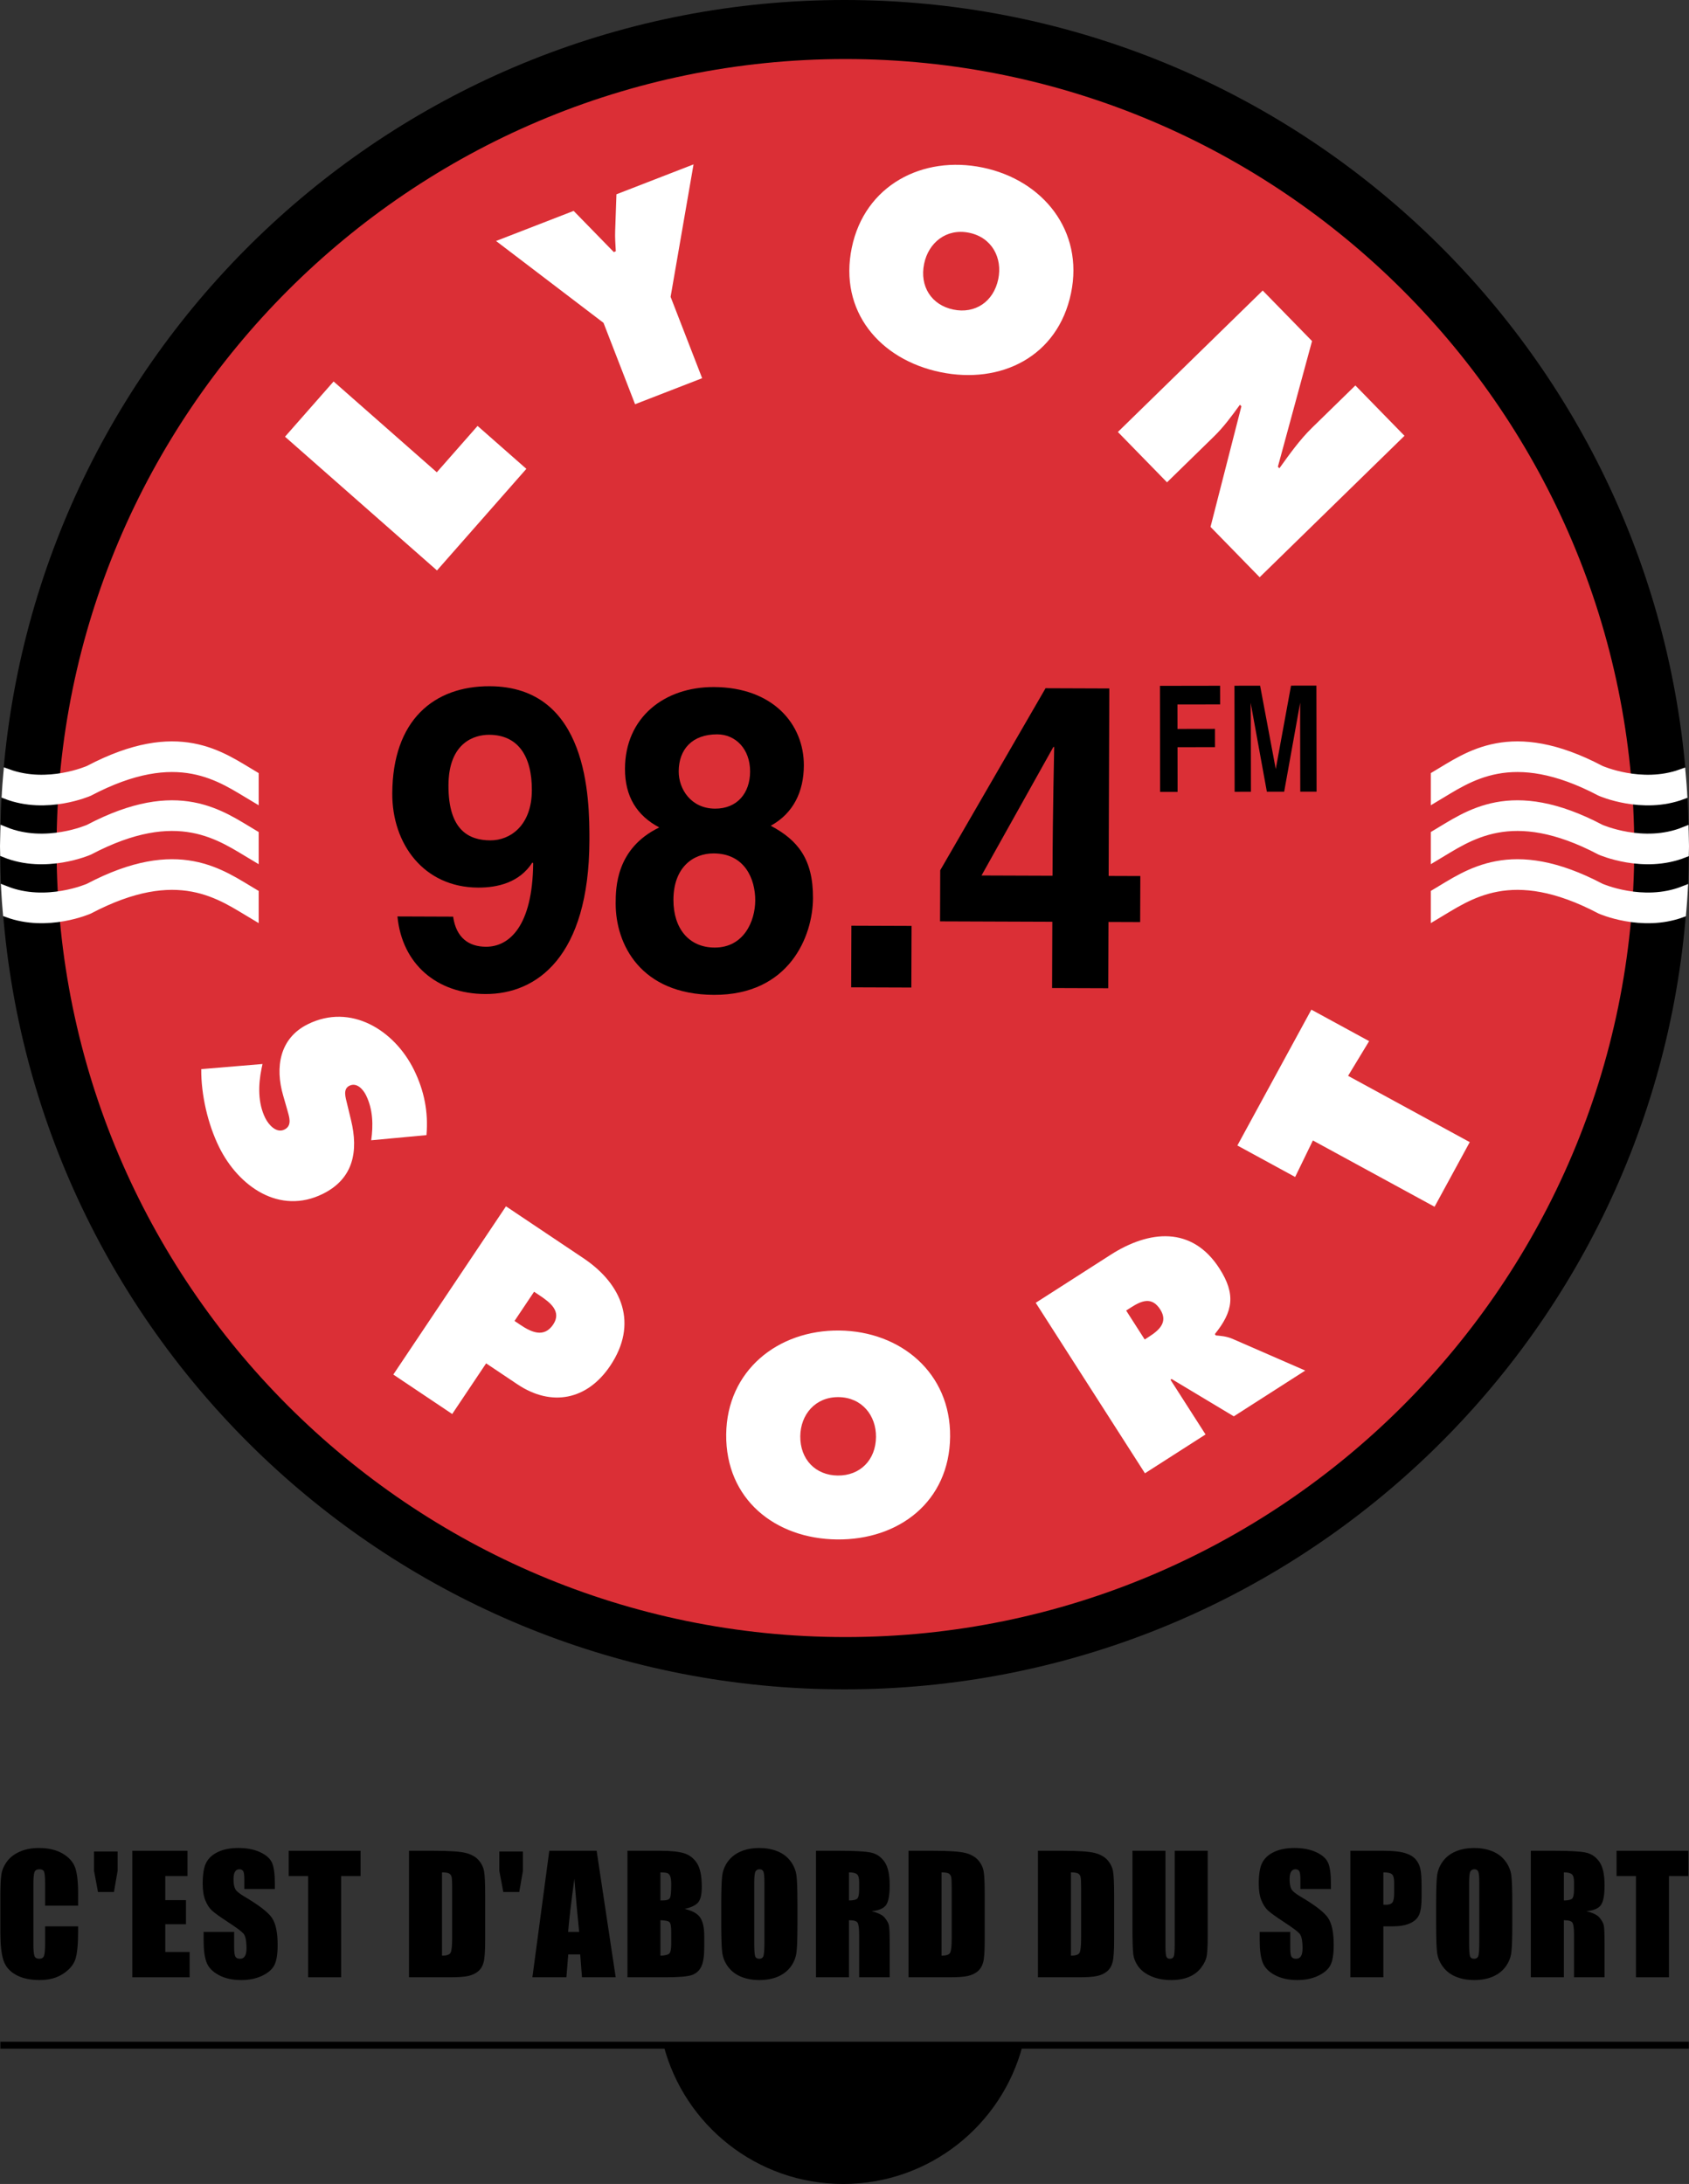 <?xml version="1.0" encoding="iso-8859-1"?>
<!-- Generator: Adobe Illustrator 12.0.0, SVG Export Plug-In . SVG Version: 6.00 Build 51448)  -->
<!DOCTYPE svg PUBLIC "-//W3C//DTD SVG 1.1//EN" "http://www.w3.org/Graphics/SVG/1.1/DTD/svg11.dtd">
<svg  version="1.1" id="Calque_1" xmlns="http://www.w3.org/2000/svg" xmlns:xlink="http://www.w3.org/1999/xlink" width="271.796" height="351.374"
	 viewBox="0 0 271.796 351.374" style="overflow:visible;enable-background:new 0 0 271.796 351.374;" xml:space="preserve">
<rect x="0" y="0" width="271.796" height="351.374" fill="#333333" stroke="none"/>
<g>
	<path d="M257.564,127.351c-14.425-7.588-21.247-2.252-26.579,0.907v-3.453c5.332-3.162,12.154-8.495,26.579-0.906
		c0,0,7.266,2.656,13.702,0.354C265.355,54.655,207.027,0,135.898,0C64.78,0,6.458,54.64,0.532,124.225
		c6.455,2.349,13.777-0.326,13.777-0.326c14.425-7.589,21.247-2.256,26.579,0.906v3.453c-5.332-3.159-12.154-8.495-26.579-0.907
		c0,0-7.517,2.746-14.032,0.229c-0.119,1.97-0.184,3.952-0.218,5.942c6.565,2.665,14.25-0.145,14.25-0.145
		c14.425-7.588,21.247-2.256,26.579,0.907v3.452c-5.332-3.159-12.154-8.494-26.579-0.906c0,0-7.711,2.819-14.282,0.132
		c0.015,2.04,0.057,4.073,0.161,6.088c6.535,2.577,14.121-0.194,14.121-0.194c14.425-7.587,21.247-2.255,26.579,0.907v3.453
		c-5.332-3.16-12.154-8.495-26.579-0.907c0,0-7.378,2.695-13.85,0.299c5.466,70.043,63.993,125.188,135.438,125.188
		c71.436,0,129.956-55.13,135.438-125.157c-6.454,2.345-13.771-0.33-13.771-0.33c-14.425-7.588-21.247-2.253-26.579,0.907v-3.453
		c5.332-3.162,12.154-8.494,26.579-0.907c0,0,7.522,2.75,14.041,0.226c0.105-2.017,0.148-4.048,0.164-6.088
		c-6.555,2.632-14.205-0.163-14.205-0.163c-14.425-7.588-21.247-2.253-26.579,0.906v-3.452c5.332-3.163,12.154-8.495,26.579-0.907
		c0,0,7.626,2.786,14.174,0.176c-0.034-1.992-0.099-3.975-0.218-5.944C265.024,130.076,257.564,127.351,257.564,127.351z"/>
</g>
<g>
	<path style="fill:#DB2F36;stroke:#000000;stroke-width:4.478;" d="M6.865,136.441c0,71.231,57.951,129.182,129.181,129.182
		c71.231,0,129.181-57.95,129.181-129.182c0-71.23-57.95-129.181-129.181-129.181C64.815,7.26,6.865,65.21,6.865,136.441z"/>
	<path style="fill:#FFFFFF;" d="M45.864,70.261l7.819-8.887l16.607,14.611l6.563-7.46l7.85,6.906L70.321,91.778L45.864,70.261z"/>
	<path style="fill:#FFFFFF;" d="M92.312,33.93l6.46,6.623l0.322-0.125c-0.053-1.092-0.146-2.168-0.102-3.25l0.207-5.919
		l12.406-4.811l-3.691,21.31l5.077,13.091l-10.795,4.186l-5.077-13.091L79.825,38.772L92.312,33.93z"/>
	<path style="fill:#FFFFFF;" d="M155.966,37.451c3.68,0.763,5.377,4.07,4.676,7.455c-0.755,3.638-3.726,5.625-7.236,4.898
		c-3.511-0.728-5.448-3.732-4.693-7.371C149.414,39.049,152.286,36.688,155.966,37.451z M158.14,26.959
		c-9.688-2.008-18.991,2.859-21.068,12.885c-2.122,10.237,4.518,18.01,14.247,20.027c9.729,2.016,18.911-2.478,21.034-12.715
		C174.43,37.13,167.828,28.967,158.14,26.959z"/>
	<path style="fill:#FFFFFF;" d="M203.197,46.744l7.938,8.13l-5.497,20.22l0.242,0.247c1.615-2.241,3.262-4.574,5.24-6.505
		l6.987-6.821l7.906,8.099L202.706,92.87l-7.907-8.099l4.968-19.401l-0.242-0.247c-1.335,1.847-2.608,3.573-4.154,5.083
		l-7.573,7.394l-7.907-8.099L203.197,46.744z"/>
	<path style="fill:#FFFFFF;" d="M42.243,171.184l-0.158,0.753c-0.533,2.626-0.604,5.505,0.603,7.944
		c0.517,1.047,1.767,2.501,3.083,1.85s0.744-2.103,0.458-3.167l-0.666-2.321c-1.313-4.509-0.597-9.201,3.974-11.461
		c6.934-3.428,13.928,0.971,17.069,7.323c1.647,3.33,2.347,6.792,2.021,10.521l-8.892,0.829c0.339-2.433,0.292-4.965-0.837-7.249
		c-0.46-0.93-1.479-2.113-2.679-1.52c-1.084,0.536-0.588,1.93-0.38,2.839l0.645,2.669c1.214,4.991,0.422,9.433-4.536,11.884
		c-6.972,3.446-13.56-1.201-16.681-7.515c-1.819-3.68-2.919-8.438-2.882-12.554L42.243,171.184z"/>
	<path style="fill:#FFFFFF;" d="M85.947,207.824l0.934,0.624c1.615,1.083,3.554,2.537,2.135,4.655
		c-1.467,2.189-3.525,1.227-5.249,0.072l-0.969-0.649L85.947,207.824z M63.292,221.148l9.478,6.349l5.458-8.15l5.026,3.366
		c5.492,3.68,11.247,2.541,14.95-2.986c4.496-6.714,1.994-13.07-4.325-17.303l-12.457-8.343L63.292,221.148z"/>
	<path style="fill:#FFFFFF;" d="M134.942,224.78c3.759,0.039,6.061,2.959,6.025,6.415c-0.039,3.715-2.571,6.238-6.158,6.2
		c-3.586-0.037-6.065-2.613-6.026-6.329C128.82,227.61,131.184,224.74,134.942,224.78z M135.055,214.065
		c-9.894-0.104-18.086,6.463-18.194,16.703c-0.11,10.456,7.903,16.806,17.84,16.91s18.083-6.075,18.193-16.531
		C153.002,220.908,144.95,214.168,135.055,214.065z"/>
	<path style="fill:#FFFFFF;" d="M181.222,210.849l0.765-0.489c1.709-1.096,3.364-1.797,4.716,0.312
		c1.306,2.038-0.168,3.342-1.806,4.391l-0.691,0.442L181.222,210.849z M184.246,237.033l9.751-6.247l-5.642-8.804l0.183-0.117
		l10.006,6.007l11.496-7.366l-11.677-5.09c-1.059-0.45-1.956-0.491-2.723-0.564l-0.14-0.219c2.918-3.614,3.4-6.387,0.743-10.534
		c-4.43-6.912-11.347-6.175-17.531-2.212l-12.042,7.716L184.246,237.033z"/>
	<path style="fill:#FFFFFF;" d="M199.12,184.296l11.906-21.855l9.296,5.064l-3.387,5.585l19.579,10.665l-5.663,10.397
		l-19.579-10.666l-2.855,5.874L199.12,184.296z"/>
	<g>
		<g>
			<g>
				<g>
					<defs>
						<rect id="XMLID_21_" x="54.991" y="58.55" width="160.156" height="151.057"/>
					</defs>
					<clipPath id="XMLID_25_">
						<use xlink:href="#XMLID_21_" />
					</clipPath>
					<g style="clip-path:url(#XMLID_25_);">
						<defs>
							<rect id="XMLID_23_" x="54.991" y="58.55" width="159.925" height="151.329"/>
						</defs>
						<clipPath id="XMLID_26_">
							<use xlink:href="#XMLID_23_" />
						</clipPath>
					</g>
				</g>
			</g>
		</g>
	</g>
</g>
<line style="fill:none;stroke:#000000;stroke-width:1.12;" x1="0.06" y1="329.046" x2="271.769" y2="329.046"/>
<path d="M164.558,329.096c-3.353,12.818-15.011,22.277-28.882,22.277c-13.884,0-25.556-9.48-28.893-22.319L164.558,329.096z"/>
<g>
	<path style="fill:#FFFFFF;stroke:#FFFFFF;stroke-width:1.478;" d="M257.564,123.899c-14.425-7.589-21.247-2.253-26.579,0.906
		v3.456c5.332-3.162,12.154-8.498,26.579-0.91c0,0,6.721,2.973,13.217,0.506c-0.065-1.123-0.158-2.24-0.254-3.354
		C264.09,126.803,257.564,123.899,257.564,123.899z"/>
	<path style="fill:#FFFFFF;stroke:#FFFFFF;stroke-width:1.478;" d="M257.564,133.377c-14.425-7.588-21.247-2.253-26.579,0.907
		v3.456c5.332-3.163,12.154-8.498,26.579-0.91c0,0,6.912,3.045,13.466,0.41c0.003-0.366,0.027-0.727,0.027-1.094
		c0-0.787-0.046-1.563-0.059-2.347C264.451,136.414,257.564,133.377,257.564,133.377z"/>
	<path style="fill:#FFFFFF;stroke:#FFFFFF;stroke-width:1.478;" d="M257.564,142.856c-14.425-7.587-21.247-2.252-26.579,0.907
		v3.456c5.332-3.163,12.154-8.498,26.579-0.91c0,0,6.578,2.922,13.032,0.577c0.093-1.185,0.208-2.363,0.27-3.557
		C264.348,145.852,257.564,142.856,257.564,142.856z"/>
	<path style="fill:#FFFFFF;stroke:#FFFFFF;stroke-width:1.478;" d="M14.309,127.351c14.425-7.588,21.247-2.252,26.579,0.91v-3.456
		c-5.332-3.159-12.154-8.495-26.579-0.906c0,0-6.583,2.925-13.038,0.575c-0.096,1.115-0.187,2.232-0.255,3.355
		C7.531,130.344,14.309,127.351,14.309,127.351z"/>
	<path style="fill:#FFFFFF;stroke:#FFFFFF;stroke-width:1.478;" d="M14.309,136.831c14.425-7.588,21.247-2.253,26.579,0.91v-3.456
		c-5.332-3.16-12.154-8.495-26.579-0.907c0,0-6.947,3.058-13.51,0.395c-0.014,0.793-0.06,1.577-0.06,2.375
		c0,0.356,0.023,0.708,0.026,1.064C7.337,139.899,14.309,136.831,14.309,136.831z"/>
	<path style="fill:#FFFFFF;stroke:#FFFFFF;stroke-width:1.478;" d="M14.309,146.309c14.425-7.588,21.247-2.253,26.579,0.91v-3.456
		c-5.332-3.159-12.154-8.494-26.579-0.907c0,0-6.846,3.02-13.381,0.444c0.062,1.192,0.178,2.37,0.27,3.555
		C7.67,149.252,14.309,146.309,14.309,146.309z"/>
</g>
<path d="M72.167,126.347c0.025-6.929,4.224-8.137,6.547-8.129c4.646,0.018,6.894,3.422,6.874,8.925
	c-0.021,5.706-3.514,8.071-6.676,8.061C75.49,135.191,72.14,133.616,72.167,126.347z M63.958,147.446
	c0.747,7.679,6.345,12.454,14.153,12.482c8.261,0.029,16.672-5.986,16.739-24.668c0.025-6.794-0.169-24.796-16.044-24.854
	c-8.971-0.032-15.638,5.446-15.68,17.267c-0.029,8.084,5.044,15.1,13.821,15.131c3.098,0.011,6.65-0.791,8.727-4.044l0.128,0.136
	c-0.101,10.122-3.856,13.437-7.599,13.424c-2.775-0.01-4.77-1.444-5.275-4.774l0-0.067L63.958,147.446z"/>
<path d="M115.069,130.102c-3.872-0.014-5.861-3.146-5.851-5.999c0.013-3.532,2.151-5.971,6.217-5.956
	c2.904,0.011,5.284,2.329,5.271,5.997C120.693,127.609,118.619,130.115,115.069,130.102z M130.829,144.493
	c0.022-6.249-2.419-9.315-6.799-11.641c3.687-2.025,5.312-5.552,5.327-9.695c0.024-6.657-4.989-12.586-14.475-12.62
	c-8.002-0.029-14.28,4.907-14.31,13.128c-0.016,4.483,1.909,7.548,5.516,9.462c-6.982,3.372-7.005,9.758-7.014,12.203
	c-0.023,6.59,4.013,14.688,15.823,14.73C127.03,160.104,130.807,150.607,130.829,144.493z M121.535,144.868
	c-0.012,3.328-1.834,7.601-6.546,7.584c-4.13-0.015-6.636-3.08-6.619-7.7c0.019-5.23,3.189-7.461,6.48-7.449
	C119.884,137.321,121.547,141.47,121.535,144.868z"/>
<path d="M146.654,158.883l-9.681-0.034l0.035-9.918l9.681,0.034L146.654,158.883z"/>
<path d="M157.948,140.854l11.562-20.678h0.13c-0.006,1.495-0.228,9.035-0.269,20.719L157.948,140.854z M183.503,140.946
	l-5.099-0.018l0.109-30.163l-10.262-0.037l-16.949,29.286l-0.029,8.22l18.069,0.065l-0.038,10.665l9.035,0.032l0.038-10.665
	l5.099,0.019L183.503,140.946z"/>
<g>
	<path d="M186.659,110.344l9.688-0.016l0.005,3l-6.875,0.011l0.007,3.938l6.031-0.01l0.005,2.938l-6.031,0.01l0.011,7.188
		l-2.812,0.004L186.659,110.344z"/>
	<path d="M207.755,110.31l4.082-0.007l0.027,17.062l-2.625,0.004l-0.019-11.54c-0.001-0.332,0-0.797,0.003-1.395
		c0.003-0.598,0.004-1.059,0.004-1.383l-2.576,14.323l-2.785,0.004l-2.61-14.314c0,0.324,0.004,0.786,0.013,1.383
		c0.009,0.598,0.014,1.063,0.015,1.395l0.019,11.54l-2.625,0.005l-0.027-17.062l4.128-0.007l2.517,13.412L207.755,110.31z"/>
</g>
<path d="M12.569,306.602H7.258v-3.545c0-1.028-0.056-1.672-0.167-1.928c-0.111-0.257-0.355-0.385-0.733-0.385
	c-0.428,0-0.7,0.157-0.814,0.468c-0.115,0.312-0.172,0.985-0.172,2.022v9.505c0,0.994,0.057,1.643,0.172,1.946
	s0.374,0.455,0.777,0.455c0.387,0,0.638-0.154,0.758-0.461s0.18-1.026,0.18-2.157v-2.595h5.311v0.798c0,2.12-0.149,3.622-0.446,4.51
	c-0.298,0.886-0.956,1.662-1.974,2.328c-1.019,0.669-2.273,1.002-3.765,1.002c-1.551,0-2.83-0.282-3.835-0.844
	c-1.006-0.562-1.672-1.341-1.999-2.336c-0.327-0.994-0.49-2.492-0.49-4.489v-5.958c0-1.47,0.05-2.571,0.151-3.307
	c0.101-0.733,0.4-1.441,0.899-2.122c0.499-0.679,1.19-1.215,2.075-1.604c0.884-0.391,1.9-0.586,3.049-0.586
	c1.559,0,2.845,0.303,3.859,0.904c1.014,0.602,1.68,1.353,1.999,2.251c0.318,0.898,0.478,2.297,0.478,4.195V306.602z"/>
<path d="M15.769,304.397l-0.642-3.415v-3.102h3.802v3.102l-0.593,3.415H15.769z"/>
<path d="M21.285,297.766h8.886v4.071h-3.574v3.871h3.326v3.873h-3.326v4.467h3.921v4.07h-9.233V297.766z"/>
<path d="M44.23,303.922h-4.915v-1.525c0-0.711-0.061-1.164-0.184-1.359c-0.123-0.194-0.326-0.293-0.611-0.293
	c-0.31,0-0.545,0.132-0.704,0.396c-0.159,0.263-0.238,0.661-0.238,1.196c0,0.688,0.087,1.204,0.265,1.551
	c0.167,0.349,0.662,0.764,1.482,1.246c2.352,1.388,3.832,2.532,4.439,3.432c0.608,0.899,0.913,2.35,0.913,4.351
	c0,1.454-0.17,2.526-0.509,3.217c-0.339,0.689-0.994,1.267-1.964,1.733c-0.972,0.466-2.101,0.7-3.39,0.7
	c-1.415,0-2.622-0.27-3.621-0.807c-1-0.539-1.655-1.223-1.964-2.057c-0.311-0.832-0.465-2.013-0.465-3.543v-1.338h4.914v2.502
	c0,0.771,0.069,1.267,0.208,1.486c0.138,0.221,0.383,0.331,0.735,0.331c0.353,0,0.614-0.14,0.786-0.419
	c0.171-0.279,0.257-0.693,0.257-1.244c0-1.21-0.16-2.002-0.48-2.376c-0.328-0.371-1.151-0.984-2.47-1.842
	c-1.319-0.864-2.192-1.492-2.618-1.889c-0.427-0.396-0.78-0.941-1.061-1.64c-0.279-0.698-0.419-1.589-0.419-2.673
	c0-1.564,0.198-2.708,0.595-3.432c0.397-0.723,1.038-1.288,1.923-1.696c0.886-0.407,1.955-0.611,3.208-0.611
	c1.37,0,2.537,0.223,3.502,0.667c0.965,0.446,1.604,1.006,1.917,1.683c0.313,0.678,0.47,1.824,0.47,3.446V303.922z"/>
<path d="M58.024,297.766v4.071h-3.127v16.281h-5.312v-16.281h-3.127v-4.071H58.024z"/>
<path d="M72.283,301.424c0.205,0.122,0.337,0.312,0.394,0.572c0.058,0.261,0.086,0.852,0.086,1.774v7.916
	c0,1.359-0.087,2.192-0.259,2.498c-0.172,0.306-0.632,0.459-1.379,0.459v-13.403C71.691,301.241,72.078,301.302,72.283,301.424z
	 M65.814,318.119h6.677c1.266,0,2.213-0.069,2.842-0.206c0.628-0.139,1.157-0.382,1.585-0.73c0.427-0.347,0.727-0.829,0.899-1.444
	c0.172-0.617,0.258-1.838,0.258-3.666v-7.127c0-1.928-0.059-3.221-0.176-3.878s-0.411-1.255-0.88-1.792
	c-0.47-0.535-1.155-0.921-2.056-1.156c-0.901-0.234-2.631-0.353-5.188-0.353h-3.961V318.119z"/>
<path d="M80.991,304.397l-0.642-3.415v-3.102h3.802v3.102l-0.593,3.415H80.991z"/>
<path d="M91.423,310.822c0.141-1.78,0.476-4.633,1.002-8.554c0.276,3.411,0.534,6.263,0.775,8.554H91.423z M88.392,297.766
	l-2.718,20.353h5.473l0.296-3.673h1.926l0.285,3.673h5.423l-3.065-20.353H88.392z"/>
<path d="M107.38,301.355c0.189,0.066,0.342,0.228,0.46,0.483c0.117,0.255,0.176,0.7,0.176,1.335c0,1.206-0.071,1.936-0.214,2.189
	c-0.143,0.256-0.475,0.384-0.995,0.384c-0.126,0-0.302,0.005-0.529,0.013v-4.519C106.824,301.25,107.191,301.288,107.38,301.355z
	 M100.968,318.119h6.142c2.136,0,3.549-0.121,4.238-0.364c0.688-0.244,1.191-0.697,1.507-1.359c0.314-0.662,0.473-1.68,0.473-3.057
	v-1.888c0-1.324-0.219-2.308-0.658-2.949c-0.439-0.642-1.273-1.101-2.504-1.378c1.098-0.251,1.833-0.611,2.206-1.079
	c0.372-0.469,0.559-1.298,0.559-2.487c0-1.758-0.265-3.033-0.793-3.824c-0.529-0.792-1.224-1.317-2.084-1.577
	c-0.861-0.259-2.126-0.39-3.797-0.39h-5.289V318.119z M107.739,309.251c0.185,0.184,0.277,0.713,0.277,1.586v1.903
	c0,0.825-0.103,1.342-0.309,1.551c-0.206,0.21-0.682,0.328-1.429,0.353v-5.708C107.068,308.961,107.555,309.067,107.739,309.251z"/>
<path d="M123.013,312.373c0,1.205-0.05,1.968-0.149,2.288s-0.328,0.48-0.683,0.48c-0.348,0-0.569-0.14-0.664-0.417
	c-0.094-0.277-0.143-1.012-0.143-2.199v-9.556c0-1.054,0.073-1.687,0.217-1.902c0.145-0.214,0.354-0.322,0.627-0.322
	c0.322,0,0.536,0.134,0.639,0.398c0.104,0.266,0.155,0.875,0.155,1.826V312.373z M128.324,306.198c0-2.099-0.049-3.566-0.15-4.407
	c-0.101-0.839-0.416-1.615-0.944-2.33c-0.529-0.714-1.228-1.248-2.096-1.605c-0.868-0.356-1.849-0.535-2.939-0.535
	c-1.149,0-2.158,0.189-3.021,0.567c-0.865,0.378-1.55,0.918-2.057,1.623c-0.509,0.706-0.811,1.484-0.908,2.337
	c-0.096,0.853-0.144,2.303-0.144,4.351v3.49c0,2.099,0.051,3.567,0.152,4.407c0.101,0.84,0.414,1.615,0.943,2.33
	c0.529,0.713,1.228,1.248,2.096,1.605c0.869,0.356,1.849,0.535,2.939,0.535c1.149,0,2.158-0.189,3.022-0.566
	c0.864-0.378,1.549-0.919,2.059-1.625c0.507-0.705,0.809-1.483,0.906-2.336c0.096-0.852,0.144-2.302,0.144-4.351V306.198z"/>
<path d="M137.905,301.543c0.235,0.2,0.353,0.622,0.353,1.266v1.117c0,0.896-0.123,1.425-0.365,1.588
	c-0.243,0.163-0.668,0.245-1.273,0.245v-4.519C137.241,301.241,137.67,301.342,137.905,301.543z M131.308,318.119h5.312v-9.183
	c0.742,0,1.201,0.13,1.375,0.39c0.174,0.26,0.263,0.936,0.263,2.025v6.768h4.914v-5.373c0-1.644-0.045-2.648-0.134-3.014
	c-0.088-0.364-0.312-0.766-0.673-1.201c-0.36-0.436-1.063-0.784-2.113-1.045c1.157-0.108,1.934-0.434,2.327-0.979
	c0.394-0.544,0.593-1.607,0.593-3.188c0-1.733-0.28-2.995-0.839-3.787c-0.561-0.791-1.285-1.282-2.172-1.475
	c-0.888-0.192-2.586-0.29-5.092-0.29h-3.761V318.119z"/>
<path d="M152.672,301.424c0.203,0.122,0.335,0.312,0.393,0.572c0.058,0.261,0.086,0.852,0.086,1.774v7.916
	c0,1.359-0.088,2.192-0.259,2.498c-0.173,0.306-0.632,0.459-1.38,0.459v-13.403C152.079,301.241,152.465,301.302,152.672,301.424z
	 M146.201,318.119h6.679c1.266,0,2.212-0.069,2.842-0.206c0.628-0.139,1.155-0.382,1.584-0.73c0.428-0.347,0.728-0.829,0.899-1.444
	c0.172-0.617,0.258-1.838,0.258-3.666v-7.127c0-1.928-0.059-3.221-0.176-3.878c-0.118-0.657-0.411-1.255-0.881-1.792
	c-0.471-0.535-1.154-0.921-2.056-1.156c-0.901-0.234-2.631-0.353-5.188-0.353h-3.962V318.119z"/>
<path d="M173.495,301.424c0.206,0.122,0.338,0.312,0.395,0.572c0.058,0.261,0.087,0.852,0.087,1.774v7.916
	c0,1.359-0.087,2.192-0.26,2.498c-0.172,0.306-0.633,0.459-1.378,0.459v-13.403C172.904,301.241,173.291,301.302,173.495,301.424z
	 M167.026,318.119h6.677c1.266,0,2.215-0.069,2.843-0.206c0.628-0.139,1.157-0.382,1.585-0.73c0.427-0.347,0.726-0.829,0.897-1.444
	c0.173-0.617,0.26-1.838,0.26-3.666v-7.127c0-1.928-0.06-3.221-0.177-3.878c-0.118-0.657-0.411-1.255-0.88-1.792
	c-0.47-0.535-1.156-0.921-2.056-1.156c-0.902-0.234-2.633-0.353-5.188-0.353h-3.961V318.119z"/>
<path d="M194.347,297.766v13.615c0,1.543-0.052,2.628-0.151,3.253c-0.102,0.625-0.398,1.267-0.893,1.924
	c-0.495,0.659-1.148,1.158-1.956,1.498c-0.81,0.34-1.764,0.51-2.862,0.51c-1.217,0-2.288-0.201-3.219-0.604
	s-1.627-0.927-2.089-1.573c-0.461-0.646-0.733-1.327-0.816-2.045c-0.084-0.717-0.126-2.225-0.126-4.523v-12.055h5.312v15.297
	c0,0.889,0.047,1.459,0.142,1.707c0.094,0.247,0.285,0.371,0.571,0.371c0.328,0,0.539-0.137,0.634-0.41
	c0.095-0.272,0.142-0.917,0.142-1.934v-15.031H194.347z"/>
<path d="M214.177,303.922h-4.913v-1.525c0-0.711-0.062-1.164-0.185-1.359c-0.123-0.194-0.326-0.293-0.611-0.293
	c-0.311,0-0.545,0.132-0.705,0.396c-0.157,0.263-0.237,0.661-0.237,1.196c0,0.688,0.087,1.204,0.265,1.551
	c0.167,0.349,0.663,0.764,1.482,1.246c2.352,1.388,3.832,2.532,4.439,3.432c0.608,0.899,0.912,2.35,0.912,4.351
	c0,1.454-0.17,2.526-0.509,3.217c-0.34,0.689-0.994,1.267-1.965,1.733c-0.971,0.466-2.101,0.7-3.39,0.7
	c-1.415,0-2.621-0.27-3.62-0.807c-1.002-0.539-1.655-1.223-1.967-2.057c-0.31-0.832-0.463-2.013-0.463-3.543v-1.338h4.914v2.502
	c0,0.771,0.068,1.267,0.207,1.486c0.137,0.221,0.382,0.331,0.734,0.331s0.614-0.14,0.787-0.419c0.171-0.279,0.257-0.693,0.257-1.244
	c0-1.21-0.161-2.002-0.48-2.376c-0.328-0.371-1.15-0.984-2.469-1.842c-1.321-0.864-2.192-1.492-2.619-1.889
	c-0.428-0.396-0.78-0.941-1.061-1.64s-0.419-1.589-0.419-2.673c0-1.564,0.196-2.708,0.594-3.432
	c0.396-0.723,1.037-1.288,1.924-1.696c0.886-0.407,1.954-0.611,3.208-0.611c1.369,0,2.537,0.223,3.502,0.667
	c0.965,0.446,1.604,1.006,1.917,1.683c0.313,0.678,0.47,1.824,0.47,3.446V303.922z"/>
<path d="M224.011,301.557c0.226,0.211,0.337,0.664,0.337,1.362v1.679c0,0.758-0.098,1.257-0.292,1.496
	c-0.193,0.239-0.542,0.359-1.044,0.359c-0.111,0-0.246-0.004-0.401-0.013v-5.2C223.32,301.241,223.787,301.346,224.011,301.557z
	 M217.298,318.119h5.312v-8.19h1.432c1.165,0,2.108-0.159,2.831-0.479c0.721-0.317,1.218-0.774,1.488-1.369
	c0.27-0.596,0.404-1.543,0.404-2.843v-1.773c0-1.273-0.07-2.215-0.208-2.823c-0.14-0.608-0.404-1.125-0.797-1.554
	c-0.393-0.428-0.979-0.755-1.757-0.981c-0.78-0.226-1.896-0.34-3.345-0.34h-5.361V318.119z"/>
<path d="M238.05,312.373c0,1.205-0.05,1.968-0.149,2.288c-0.099,0.32-0.327,0.48-0.683,0.48c-0.347,0-0.569-0.14-0.664-0.417
	c-0.094-0.277-0.142-1.012-0.142-2.199v-9.556c0-1.054,0.073-1.687,0.217-1.902c0.144-0.214,0.354-0.322,0.626-0.322
	c0.323,0,0.535,0.134,0.64,0.398c0.104,0.266,0.155,0.875,0.155,1.826V312.373z M243.362,306.198c0-2.099-0.05-3.566-0.15-4.407
	c-0.101-0.839-0.416-1.615-0.945-2.33c-0.528-0.714-1.226-1.248-2.096-1.605c-0.868-0.356-1.849-0.535-2.939-0.535
	c-1.148,0-2.157,0.189-3.021,0.567s-1.55,0.918-2.057,1.623c-0.509,0.706-0.812,1.484-0.908,2.337s-0.144,2.303-0.144,4.351v3.49
	c0,2.099,0.051,3.567,0.151,4.407s0.414,1.615,0.943,2.33c0.528,0.713,1.227,1.248,2.096,1.605c0.869,0.356,1.85,0.535,2.939,0.535
	c1.149,0,2.157-0.189,3.022-0.566c0.863-0.378,1.55-0.919,2.058-1.625c0.508-0.705,0.811-1.483,0.906-2.336
	c0.096-0.852,0.145-2.302,0.145-4.351V306.198z"/>
<path d="M252.942,301.543c0.234,0.2,0.353,0.622,0.353,1.266v1.117c0,0.896-0.121,1.425-0.365,1.588
	c-0.242,0.163-0.667,0.245-1.272,0.245v-4.519C252.28,301.241,252.708,301.342,252.942,301.543z M246.345,318.119h5.312v-9.183
	c0.742,0,1.2,0.13,1.375,0.39c0.176,0.26,0.263,0.936,0.263,2.025v6.768h4.914v-5.373c0-1.644-0.043-2.648-0.132-3.014
	c-0.088-0.364-0.313-0.766-0.673-1.201c-0.361-0.436-1.066-0.784-2.113-1.045c1.157-0.108,1.933-0.434,2.327-0.979
	c0.395-0.544,0.591-1.607,0.591-3.188c0-1.733-0.278-2.995-0.84-3.787c-0.559-0.791-1.281-1.282-2.17-1.475s-2.586-0.29-5.093-0.29
	h-3.761V318.119z"/>
<path d="M271.699,297.766v4.071h-3.127v16.281h-5.312v-16.281h-3.127v-4.071H271.699z"/>
</svg>
